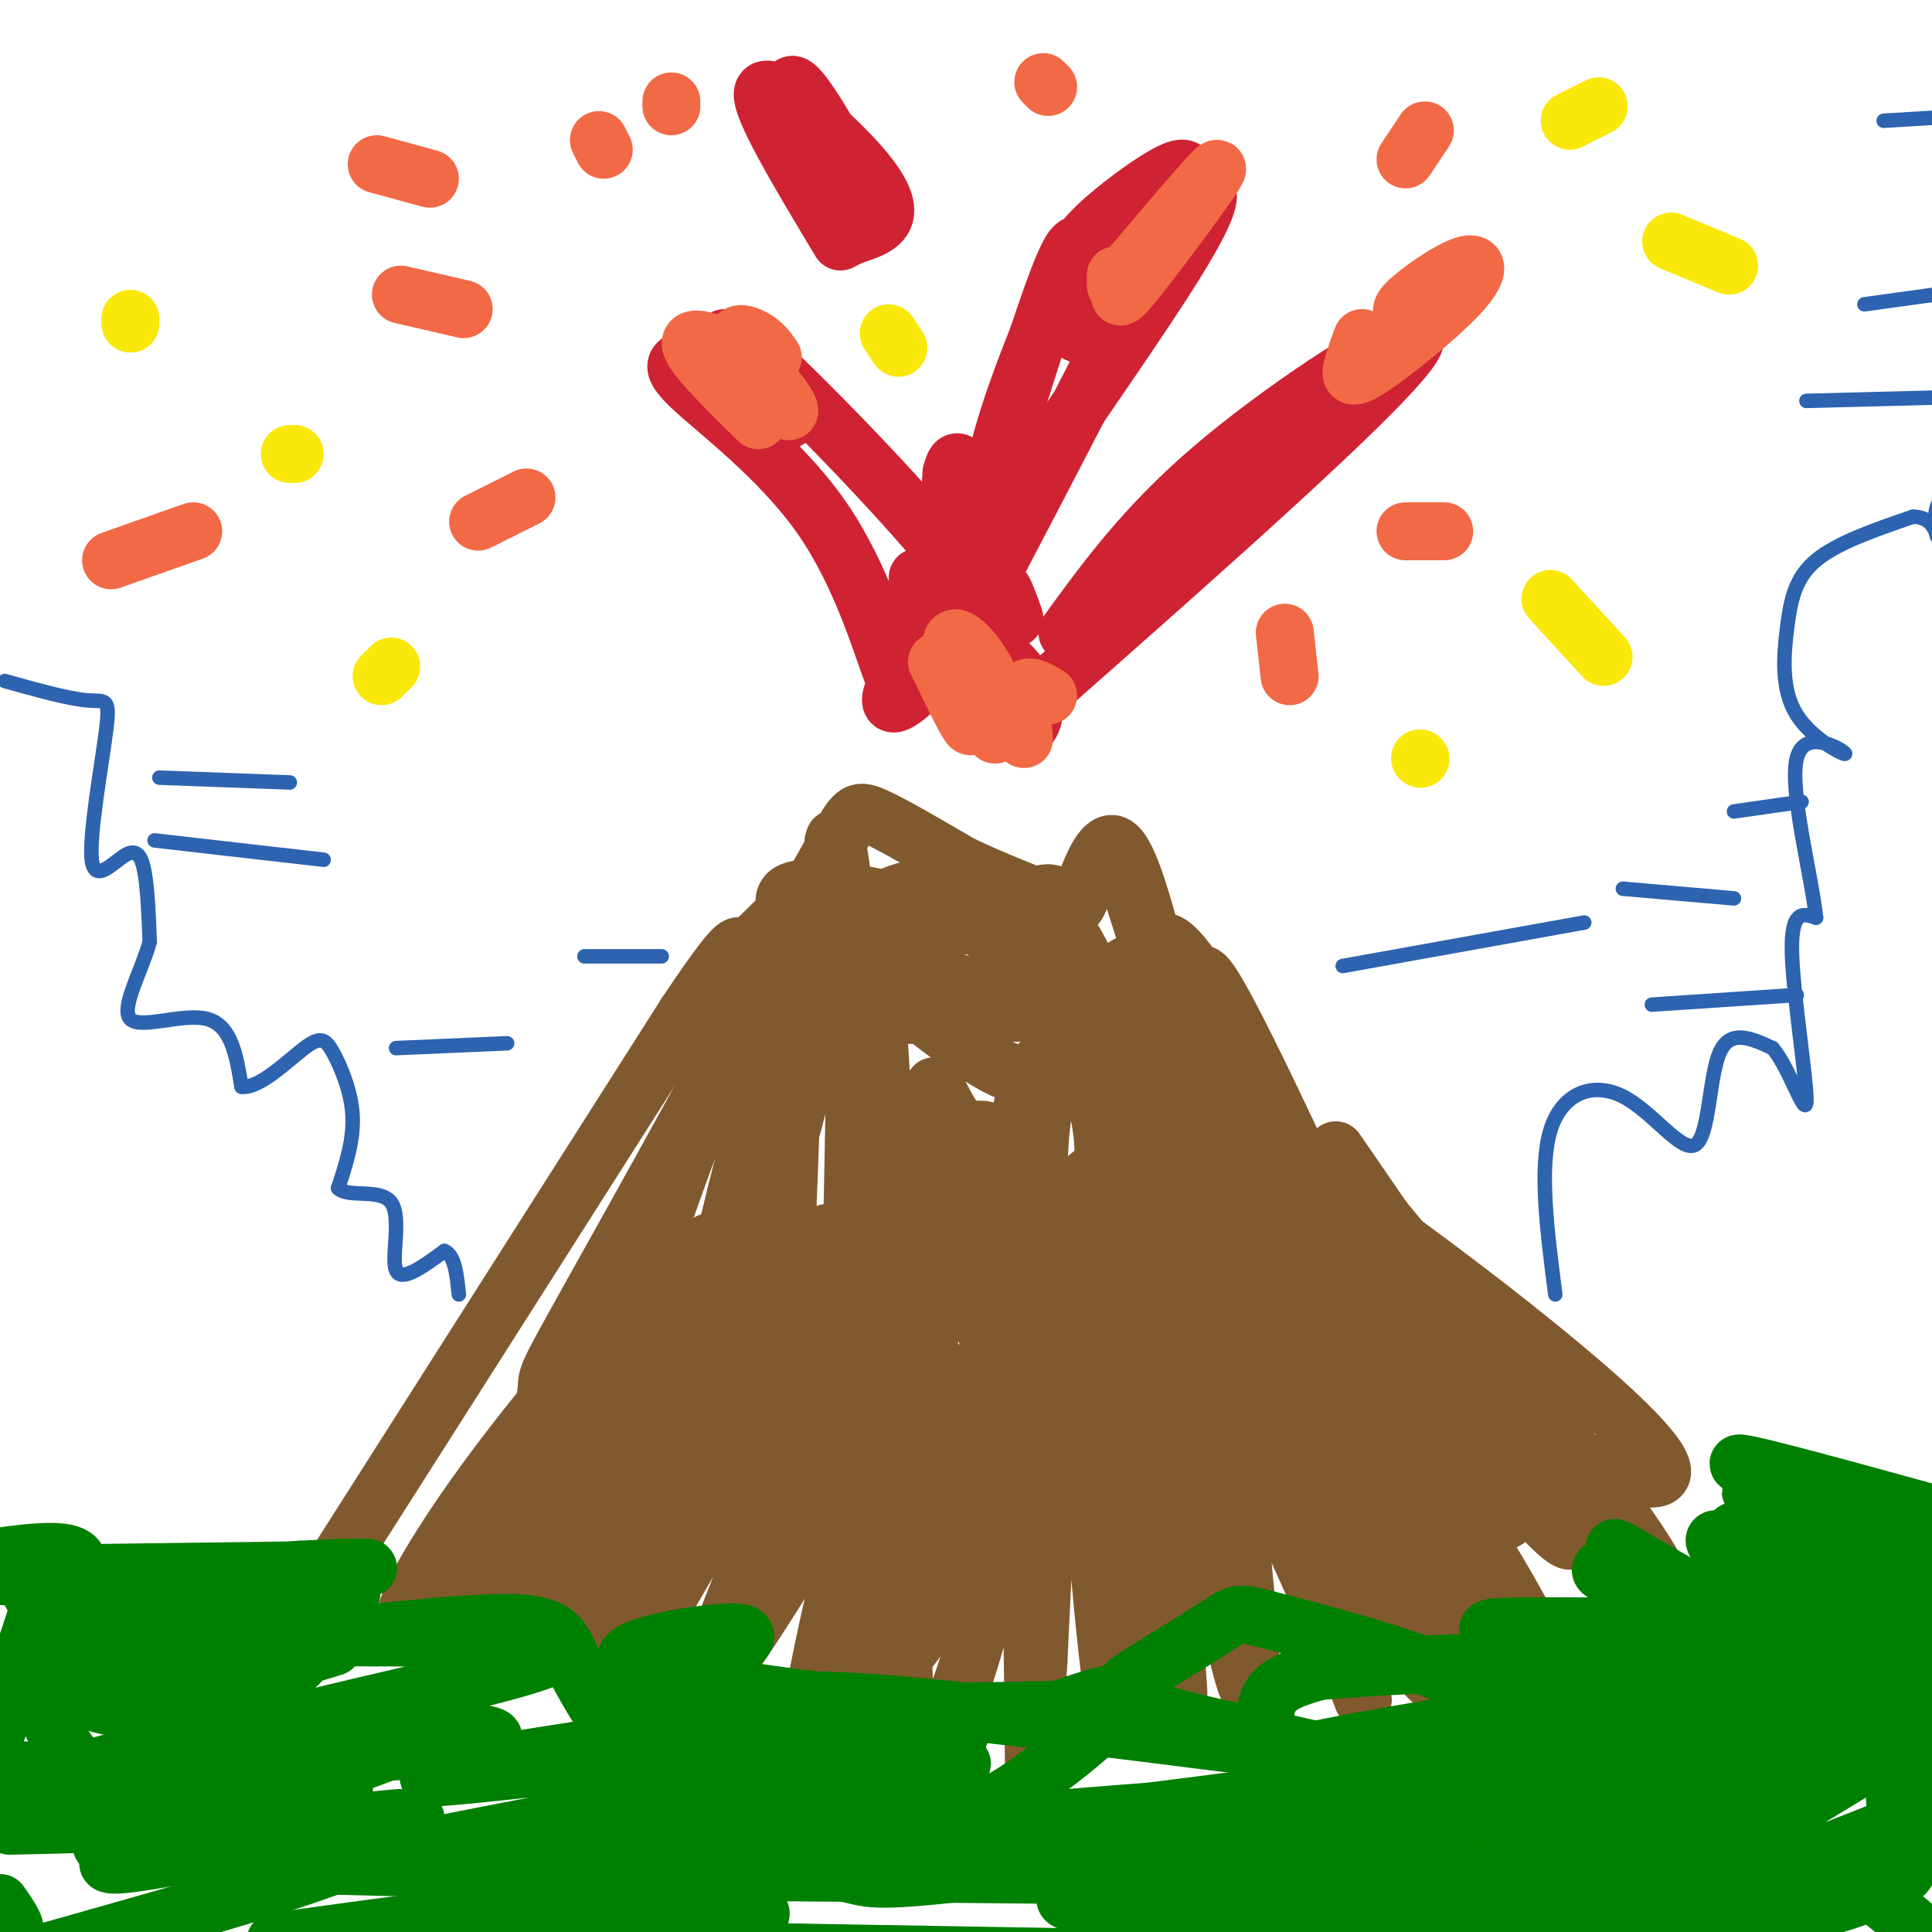 <svg viewBox='0 0 400 400' version='1.1' xmlns='http://www.w3.org/2000/svg' xmlns:xlink='http://www.w3.org/1999/xlink'><g fill='none' stroke='#81592f' stroke-width='12' stroke-linecap='round' stroke-linejoin='round'><path d='M65,331c0.000,0.000 77.000,-121.000 77,-121'/><path d='M142,210c13.813,-20.685 9.847,-11.897 13,-14c3.153,-2.103 13.425,-15.096 7,-1c-6.425,14.096 -29.545,55.280 -40,74c-10.455,18.720 -8.243,14.975 -9,20c-0.757,5.025 -4.481,18.821 -5,24c-0.519,5.179 2.168,1.740 4,1c1.832,-0.740 2.809,1.217 7,-9c4.191,-10.217 11.595,-32.609 19,-55'/><path d='M138,250c5.355,-15.110 9.243,-25.384 15,-36c5.757,-10.616 13.382,-21.574 17,-26c3.618,-4.426 3.227,-2.320 4,-1c0.773,1.320 2.708,1.855 4,2c1.292,0.145 1.941,-0.102 3,13c1.059,13.102 2.530,39.551 4,66'/><path d='M185,268c-1.859,-11.106 -8.506,-71.872 -11,-89c-2.494,-17.128 -0.834,9.383 -6,37c-5.166,27.617 -17.158,56.341 -20,58c-2.842,1.659 3.466,-23.746 8,-41c4.534,-17.254 7.296,-26.358 6,-17c-1.296,9.358 -6.648,37.179 -12,65'/><path d='M150,281c-2.967,18.948 -4.386,33.817 -1,12c3.386,-21.817 11.575,-80.319 14,-81c2.425,-0.681 -0.915,56.459 -2,82c-1.085,25.541 0.086,19.481 3,18c2.914,-1.481 7.573,1.616 10,-16c2.427,-17.616 2.623,-55.944 3,-71c0.377,-15.056 0.936,-6.840 3,0c2.064,6.840 5.633,12.303 9,31c3.367,18.697 6.534,50.628 7,58c0.466,7.372 -1.767,-9.814 -4,-27'/><path d='M192,287c-1.853,-14.408 -4.484,-36.927 -5,-46c-0.516,-9.073 1.083,-4.698 3,-2c1.917,2.698 4.150,3.721 9,19c4.850,15.279 12.315,44.815 11,39c-1.315,-5.815 -11.410,-46.983 -15,-63c-3.590,-16.017 -0.675,-6.885 2,-3c2.675,3.885 5.110,2.522 7,3c1.890,0.478 3.236,2.796 5,8c1.764,5.204 3.945,13.295 4,27c0.055,13.705 -2.016,33.024 -3,25c-0.984,-8.024 -0.880,-43.391 1,-60c1.880,-16.609 5.537,-14.460 8,-14c2.463,0.460 3.731,-0.770 5,-2'/><path d='M224,218c2.445,3.838 6.057,14.435 5,28c-1.057,13.565 -6.783,30.100 -10,30c-3.217,-0.100 -3.926,-16.835 -4,-28c-0.074,-11.165 0.486,-16.760 2,-23c1.514,-6.240 3.980,-13.125 6,-17c2.020,-3.875 3.593,-4.740 5,-2c1.407,2.740 2.648,9.084 0,4c-2.648,-5.084 -9.185,-21.595 -5,-14c4.185,7.595 19.093,39.298 34,71'/><path d='M257,267c7.064,16.306 7.722,21.569 2,4c-5.722,-17.569 -17.826,-57.972 -19,-71c-1.174,-13.028 8.580,1.318 20,23c11.420,21.682 24.504,50.698 21,43c-3.504,-7.698 -23.597,-52.111 -30,-62c-6.403,-9.889 0.885,14.746 6,27c5.115,12.254 8.058,12.127 11,12'/><path d='M268,243c2.043,1.483 1.649,-0.808 22,14c20.351,14.808 61.446,46.715 53,49c-8.446,2.285 -66.435,-25.051 -93,-40c-26.565,-14.949 -21.708,-17.512 -16,-16c5.708,1.512 12.268,7.099 18,12c5.732,4.901 10.638,9.114 18,23c7.362,13.886 17.181,37.443 27,61'/><path d='M297,346c1.839,7.242 -7.063,-5.154 -19,-26c-11.937,-20.846 -26.910,-50.143 -27,-52c-0.090,-1.857 14.703,23.726 22,42c7.297,18.274 7.097,29.239 8,36c0.903,6.761 2.910,9.316 -2,-2c-4.910,-11.316 -16.738,-36.505 -24,-55c-7.262,-18.495 -9.957,-30.298 -10,-35c-0.043,-4.702 2.565,-2.304 6,19c3.435,21.304 7.696,61.516 8,73c0.304,11.484 -3.348,-5.758 -7,-23'/><path d='M252,323c-4.468,-24.694 -12.140,-74.928 -13,-62c-0.860,12.928 5.090,89.019 5,90c-0.090,0.981 -6.220,-73.150 -9,-74c-2.780,-0.850 -2.210,71.579 -4,74c-1.790,2.421 -5.940,-65.165 -9,-78c-3.060,-12.835 -5.030,29.083 -7,71'/><path d='M215,344c-1.241,18.403 -0.844,28.910 -1,13c-0.156,-15.910 -0.865,-58.235 -2,-67c-1.135,-8.765 -2.695,16.032 -7,37c-4.305,20.968 -11.354,38.109 -15,35c-3.646,-3.109 -3.889,-26.466 -1,-48c2.889,-21.534 8.909,-41.245 4,-25c-4.909,16.245 -20.749,68.447 -25,76c-4.251,7.553 3.086,-29.543 9,-51c5.914,-21.457 10.404,-27.273 11,-28c0.596,-0.727 -2.702,3.637 -6,8'/><path d='M182,294c-11.492,19.127 -37.223,62.944 -35,52c2.223,-10.944 32.400,-76.648 27,-73c-5.400,3.648 -46.375,76.648 -47,77c-0.625,0.352 39.101,-71.944 41,-79c1.899,-7.056 -34.029,51.127 -42,63c-7.971,11.873 12.014,-22.563 32,-57'/><path d='M158,277c10.262,-17.182 19.917,-31.637 7,-13c-12.917,18.637 -48.404,70.364 -50,67c-1.596,-3.364 30.700,-61.821 27,-58c-3.700,3.821 -43.398,69.919 -44,71c-0.602,1.081 37.890,-62.855 47,-81c9.110,-18.145 -11.163,9.499 -26,31c-14.837,21.501 -24.239,36.857 -27,42c-2.761,5.143 1.120,0.071 5,-5'/><path d='M97,331c5.834,-7.687 17.919,-24.405 28,-40c10.081,-15.595 18.158,-30.066 13,-27c-5.158,3.066 -23.553,23.671 -37,42c-13.447,18.329 -21.947,34.383 -14,29c7.947,-5.383 32.342,-32.202 48,-45c15.658,-12.798 22.578,-11.576 27,-10c4.422,1.576 6.344,3.505 8,3c1.656,-0.505 3.045,-3.443 4,10c0.955,13.443 1.474,43.268 2,56c0.526,12.732 1.058,8.370 6,1c4.942,-7.370 14.294,-17.749 24,-34c9.706,-16.251 19.767,-38.375 25,-48c5.233,-9.625 5.638,-6.750 6,0c0.362,6.750 0.681,17.375 1,28'/><path d='M238,296c0.395,10.397 0.882,22.391 2,29c1.118,6.609 2.867,7.833 6,5c3.133,-2.833 7.651,-9.724 7,-25c-0.651,-15.276 -6.470,-38.936 -5,-37c1.470,1.936 10.228,29.469 14,40c3.772,10.531 2.559,4.059 5,6c2.441,1.941 8.535,12.296 5,-4c-3.535,-16.296 -16.700,-59.244 -21,-72c-4.300,-12.756 0.265,4.681 10,25c9.735,20.319 24.638,43.520 29,49c4.362,5.480 -1.819,-6.760 -8,-19'/><path d='M282,293c-8.363,-17.979 -25.270,-53.426 -25,-55c0.270,-1.574 17.716,30.727 30,51c12.284,20.273 19.407,28.519 19,24c-0.407,-4.519 -8.344,-21.804 -17,-37c-8.656,-15.196 -18.032,-28.304 -23,-36c-4.968,-7.696 -5.527,-9.980 -3,-3c2.527,6.980 8.142,23.225 20,42c11.858,18.775 29.959,40.078 29,35c-0.959,-5.078 -20.980,-36.539 -41,-68'/><path d='M271,246c-9.580,-14.084 -13.031,-15.294 -10,-9c3.031,6.294 12.545,20.092 27,39c14.455,18.908 33.853,42.927 37,43c3.147,0.073 -9.955,-23.801 -25,-46c-15.045,-22.199 -32.033,-42.723 -21,-26c11.033,16.723 50.086,70.695 52,72c1.914,1.305 -33.310,-50.056 -47,-70c-13.690,-19.944 -5.845,-8.472 2,3'/><path d='M286,252c11.483,13.904 39.191,47.163 51,64c11.809,16.837 7.719,17.251 -1,7c-8.719,-10.251 -22.069,-31.165 -31,-43c-8.931,-11.835 -13.445,-14.589 -15,-12c-1.555,2.589 -0.151,10.521 4,22c4.151,11.479 11.051,26.504 14,36c2.949,9.496 1.948,13.462 0,15c-1.948,1.538 -4.842,0.649 -8,-1c-3.158,-1.649 -6.581,-4.059 -13,-14c-6.419,-9.941 -15.834,-27.412 -13,-25c2.834,2.412 17.917,24.706 33,47'/><path d='M307,348c6.887,8.941 7.604,7.795 1,-4c-6.604,-11.795 -20.529,-34.238 -23,-36c-2.471,-1.762 6.512,17.156 15,32c8.488,14.844 16.481,25.612 15,17c-1.481,-8.612 -12.436,-36.606 -18,-47c-5.564,-10.394 -5.737,-3.188 1,9c6.737,12.188 20.383,29.360 23,30c2.617,0.640 -5.795,-15.251 -13,-27c-7.205,-11.749 -13.201,-19.357 -18,-22c-4.799,-2.643 -8.399,-0.322 -12,2'/><path d='M278,302c-2.000,0.333 -1.000,0.167 0,0'/></g>
<g fill='none' stroke='#008000' stroke-width='12' stroke-linecap='round' stroke-linejoin='round'><path d='M69,341c-12.236,3.751 -24.471,7.503 -25,7c-0.529,-0.503 10.649,-5.259 16,-8c5.351,-2.741 4.874,-3.466 8,-6c3.126,-2.534 9.854,-6.878 -2,-2c-11.854,4.878 -42.291,18.978 -41,17c1.291,-1.978 34.309,-20.032 35,-22c0.691,-1.968 -30.945,12.152 -41,17c-10.055,4.848 1.473,0.424 13,-4'/><path d='M32,340c9.466,-2.141 26.630,-5.495 34,-6c7.370,-0.505 4.946,1.837 -6,5c-10.946,3.163 -30.412,7.145 -38,10c-7.588,2.855 -3.296,4.583 16,6c19.296,1.417 53.596,2.523 62,4c8.404,1.477 -9.088,3.324 -26,4c-16.912,0.676 -33.246,0.182 -21,-4c12.246,-4.182 53.070,-12.052 61,-16c7.930,-3.948 -17.035,-3.974 -42,-4'/><path d='M72,339c-11.689,-0.081 -19.910,1.716 -12,1c7.910,-0.716 31.952,-3.945 44,-4c12.048,-0.055 12.103,3.063 15,9c2.897,5.937 8.635,14.693 10,16c1.365,1.307 -1.645,-4.835 2,-7c3.645,-2.165 13.943,-0.352 15,-1c1.057,-0.648 -7.127,-3.757 -11,-4c-3.873,-0.243 -3.437,2.378 -3,5'/><path d='M132,354c-0.748,1.560 -1.118,2.961 0,3c1.118,0.039 3.723,-1.285 7,-4c3.277,-2.715 7.228,-6.821 11,-10c3.772,-3.179 7.367,-5.432 0,-5c-7.367,0.432 -25.696,3.550 -19,7c6.696,3.450 38.419,7.231 54,9c15.581,1.769 15.022,1.526 13,7c-2.022,5.474 -5.506,16.666 2,15c7.506,-1.666 26.002,-16.190 31,-22c4.998,-5.810 -3.501,-2.905 -12,0'/><path d='M219,354c-12.976,0.251 -39.416,0.877 -51,0c-11.584,-0.877 -8.312,-3.258 18,-1c26.312,2.258 75.664,9.154 86,10c10.336,0.846 -18.343,-4.357 -31,-8c-12.657,-3.643 -9.291,-5.725 -4,-9c5.291,-3.275 12.507,-7.744 16,-10c3.493,-2.256 3.264,-2.298 12,0c8.736,2.298 26.437,6.937 35,11c8.563,4.063 7.989,7.549 8,10c0.011,2.451 0.606,3.867 -4,6c-4.606,2.133 -14.414,4.983 -22,5c-7.586,0.017 -12.951,-2.800 -16,-5c-3.049,-2.200 -3.782,-3.785 -4,-6c-0.218,-2.215 0.081,-5.062 2,-7c1.919,-1.938 5.460,-2.969 9,-4'/><path d='M273,346c13.144,-1.255 41.503,-2.393 54,-2c12.497,0.393 9.132,2.315 9,4c-0.132,1.685 2.967,3.132 -1,7c-3.967,3.868 -15.001,10.157 -30,14c-14.999,3.843 -33.961,5.242 -42,5c-8.039,-0.242 -5.153,-2.124 -3,-4c2.153,-1.876 3.574,-3.748 5,-5c1.426,-1.252 2.858,-1.886 14,-4c11.142,-2.114 31.994,-5.709 46,-7c14.006,-1.291 21.165,-0.279 24,2c2.835,2.279 1.347,5.824 -3,9c-4.347,3.176 -11.552,5.984 -20,7c-8.448,1.016 -18.138,0.240 -23,-1c-4.862,-1.240 -4.897,-2.946 -2,-6c2.897,-3.054 8.725,-7.458 11,-10c2.275,-2.542 0.997,-3.223 13,-5c12.003,-1.777 37.287,-4.651 43,-6c5.713,-1.349 -8.143,-1.175 -22,-1'/><path d='M346,343c-15.503,-1.589 -43.260,-5.061 -37,-6c6.260,-0.939 46.538,0.656 54,-1c7.462,-1.656 -17.893,-6.561 -27,-9c-9.107,-2.439 -1.966,-2.411 -1,-4c0.966,-1.589 -4.244,-4.794 4,0c8.244,4.794 29.941,17.589 32,16c2.059,-1.589 -15.520,-17.560 -16,-20c-0.480,-2.440 16.140,8.651 23,12c6.860,3.349 3.960,-1.043 2,-4c-1.960,-2.957 -2.980,-4.478 -4,-6'/><path d='M376,321c-4.784,-5.546 -14.743,-16.412 -12,-15c2.743,1.412 18.189,15.100 18,16c-0.189,0.900 -16.012,-10.988 -19,-13c-2.988,-2.012 6.861,5.854 16,10c9.139,4.146 17.570,4.573 26,5'/><path d='M398,317c-19.667,-6.833 -39.333,-13.667 -38,-14c1.333,-0.333 23.667,5.833 46,12'/><path d='M402,319c-18.901,-0.935 -37.801,-1.869 -42,-2c-4.199,-0.131 6.305,0.542 15,0c8.695,-0.542 15.581,-2.297 2,9c-13.581,11.297 -47.630,35.647 -39,38c8.630,2.353 59.939,-17.289 59,-16c-0.939,1.289 -54.125,23.511 -62,26c-7.875,2.489 29.563,-14.756 67,-32'/><path d='M402,342c11.502,-5.620 6.756,-3.669 0,-4c-6.756,-0.331 -15.522,-2.944 -25,-2c-9.478,0.944 -19.667,5.447 -22,8c-2.333,2.553 3.191,3.158 13,1c9.809,-2.158 23.905,-7.079 38,-12'/><path d='M398,342c-31.538,20.985 -63.077,41.970 -63,43c0.077,1.030 31.769,-17.895 47,-26c15.231,-8.105 14.000,-5.389 18,-6c4.000,-0.611 13.231,-4.549 -2,5c-15.231,9.549 -54.923,32.585 -57,37c-2.077,4.415 33.462,-9.793 69,-24'/><path d='M401,377c-24.710,11.005 -49.421,22.010 -42,22c7.421,-0.010 46.973,-11.035 33,-14c-13.973,-2.965 -81.469,2.131 -110,4c-28.531,1.869 -18.095,0.511 -21,-1c-2.905,-1.511 -19.150,-3.175 -17,-7c2.150,-3.825 22.695,-9.809 44,-14c21.305,-4.191 43.370,-6.587 54,-8c10.630,-1.413 9.823,-1.842 9,0c-0.823,1.842 -1.664,5.955 -26,11c-24.336,5.045 -72.168,11.023 -120,17'/><path d='M205,387c-24.207,2.982 -24.724,1.935 -29,1c-4.276,-0.935 -12.310,-1.760 14,-6c26.310,-4.240 86.965,-11.894 80,-11c-6.965,0.894 -81.549,10.336 -124,16c-42.451,5.664 -52.770,7.549 -28,1c24.770,-6.549 84.631,-21.532 81,-23c-3.631,-1.468 -70.752,10.581 -96,15c-25.248,4.419 -8.624,1.210 8,-2'/><path d='M111,378c25.738,-5.354 86.083,-17.739 77,-19c-9.083,-1.261 -87.593,8.603 -98,9c-10.407,0.397 47.290,-8.671 62,-10c14.710,-1.329 -13.567,5.083 -27,8c-13.433,2.917 -12.023,2.339 -3,4c9.023,1.661 25.660,5.563 50,8c24.340,2.437 56.383,3.411 89,7c32.617,3.589 65.809,9.795 99,16'/><path d='M360,401c18.500,3.167 15.250,3.083 12,3'/><path d='M369,403c-10.979,-2.746 -21.958,-5.492 -27,-8c-5.042,-2.508 -4.148,-4.778 -63,-6c-58.852,-1.222 -177.449,-1.397 -218,-3c-40.551,-1.603 -3.057,-4.634 14,-7c17.057,-2.366 13.675,-4.067 -5,-1c-18.675,3.067 -52.643,10.903 -47,7c5.643,-3.903 50.898,-19.544 64,-25c13.102,-5.456 -5.949,-0.728 -25,4'/><path d='M62,364c-13.134,2.468 -33.469,6.637 -44,9c-10.531,2.363 -11.257,2.919 0,-3c11.257,-5.919 34.498,-18.314 42,-24c7.502,-5.686 -0.736,-4.665 -17,-2c-16.264,2.665 -40.555,6.972 -34,4c6.555,-2.972 43.957,-13.223 43,-17c-0.957,-3.777 -40.273,-1.079 -45,-1c-4.727,0.079 25.137,-2.460 55,-5'/><path d='M62,325c13.893,-0.819 21.126,-0.367 5,0c-16.126,0.367 -55.612,0.649 -65,1c-9.388,0.351 11.320,0.771 20,1c8.680,0.229 5.331,0.269 8,4c2.669,3.731 11.354,11.155 15,15c3.646,3.845 2.251,4.112 1,6c-1.251,1.888 -2.357,5.397 -11,9c-8.643,3.603 -24.821,7.302 -41,11'/><path d='M2,378c12.600,-0.267 25.200,-0.533 41,-2c15.800,-1.467 34.800,-4.133 26,-6c-8.800,-1.867 -45.400,-2.933 -82,-4'/><path d='M21,382c28.917,-1.833 57.833,-3.667 56,0c-1.833,3.667 -34.417,12.833 -67,22'/><path d='M57,402c20.899,-2.905 41.798,-5.810 59,-7c17.202,-1.190 30.708,-0.667 37,0c6.292,0.667 5.369,1.476 1,3c-4.369,1.524 -12.185,3.762 -20,6'/><path d='M151,404c0.000,0.000 115.000,2.000 115,2'/><path d='M348,403c-50.147,-2.951 -100.295,-5.902 -119,-8c-18.705,-2.098 -5.968,-3.344 34,-11c39.968,-7.656 107.166,-21.723 121,-27c13.834,-5.277 -25.695,-1.764 -42,-1c-16.305,0.764 -9.385,-1.222 -7,-3c2.385,-1.778 0.236,-3.346 -1,-5c-1.236,-1.654 -1.558,-3.392 3,-8c4.558,-4.608 13.996,-12.087 25,-17c11.004,-4.913 23.572,-7.261 27,-7c3.428,0.261 -2.286,3.130 -8,6'/><path d='M381,322c3.000,0.833 14.500,-0.083 26,-1'/><path d='M400,314c-1.765,2.007 -3.531,4.015 -5,8c-1.469,3.985 -2.642,9.949 -3,22c-0.358,12.051 0.099,30.190 1,37c0.901,6.810 2.247,2.292 3,1c0.753,-1.292 0.913,0.643 1,-5c0.087,-5.643 0.100,-18.866 1,-24c0.900,-5.134 2.686,-2.181 4,2c1.314,4.181 2.157,9.591 3,15'/><path d='M400,402c-5.329,-4.502 -10.659,-9.003 -15,-12c-4.341,-2.997 -7.695,-4.488 -22,-7c-14.305,-2.512 -39.563,-6.044 -59,-8c-19.437,-1.956 -33.054,-2.336 -65,0c-31.946,2.336 -82.222,7.390 -120,8c-37.778,0.610 -63.058,-3.222 -77,-6c-13.942,-2.778 -16.545,-4.501 -19,-6c-2.455,-1.499 -4.761,-2.773 -8,-7c-3.239,-4.227 -7.410,-11.407 -5,-17c2.410,-5.593 11.403,-9.598 14,-11c2.597,-1.402 -1.201,-0.201 -5,1'/><path d='M19,337c-2.496,0.793 -6.236,2.274 -9,3c-2.764,0.726 -4.552,0.695 -2,-3c2.552,-3.695 9.443,-11.056 8,-14c-1.443,-2.944 -11.222,-1.472 -21,0'/><path d='M2,325c2.289,0.356 4.578,0.711 6,1c1.422,0.289 1.978,0.511 0,7c-1.978,6.489 -6.489,19.244 -11,32'/><path d='M0,394c1.750,2.500 3.500,5.000 3,6c-0.500,1.000 -3.250,0.500 -6,0'/></g>
<g fill='none' stroke='#81592f' stroke-width='12' stroke-linecap='round' stroke-linejoin='round'><path d='M171,194c13.169,10.781 26.338,21.562 34,26c7.662,4.438 9.818,2.532 14,-3c4.182,-5.532 10.389,-14.689 14,-17c3.611,-2.311 4.626,2.224 4,5c-0.626,2.776 -2.893,3.793 -11,3c-8.107,-0.793 -22.053,-3.397 -36,-6'/><path d='M190,202c-9.448,-2.692 -15.069,-6.423 -10,-8c5.069,-1.577 20.826,-1.002 19,-3c-1.826,-1.998 -21.236,-6.571 -30,-7c-8.764,-0.429 -6.882,3.285 -5,7'/><path d='M164,191c-2.397,3.935 -5.890,10.271 -4,7c1.890,-3.271 9.163,-16.150 13,-23c3.837,-6.850 4.239,-7.671 8,-6c3.761,1.671 10.880,5.836 18,10'/><path d='M199,179c6.807,3.241 14.825,6.343 19,8c4.175,1.657 4.509,1.869 6,-2c1.491,-3.869 4.140,-11.820 7,-10c2.860,1.820 5.930,13.410 9,25'/><path d='M240,200c2.776,8.478 5.216,17.174 3,11c-2.216,-6.174 -9.087,-27.218 -10,-31c-0.913,-3.782 4.133,9.700 5,17c0.867,7.300 -2.444,8.420 0,9c2.444,0.580 10.645,0.619 -4,2c-14.645,1.381 -52.135,4.102 -64,0c-11.865,-4.102 1.896,-15.029 10,-20c8.104,-4.971 10.552,-3.985 13,-3'/><path d='M193,185c8.465,4.809 23.126,18.331 30,24c6.874,5.669 5.960,3.486 8,1c2.040,-2.486 7.035,-5.276 3,-7c-4.035,-1.724 -17.100,-2.382 -23,-3c-5.900,-0.618 -4.636,-1.196 -1,-4c3.636,-2.804 9.645,-7.834 9,-10c-0.645,-2.166 -7.943,-1.468 -7,6c0.943,7.468 10.127,21.705 14,33c3.873,11.295 2.437,19.647 1,28'/><path d='M227,253c-0.126,8.163 -0.942,14.569 5,5c5.942,-9.569 18.643,-35.113 14,-28c-4.643,7.113 -26.630,46.884 -26,46c0.630,-0.884 23.876,-42.422 12,-37c-11.876,5.422 -58.874,57.804 -70,67c-11.126,9.196 13.620,-24.793 28,-42c14.380,-17.207 18.394,-17.630 18,-15c-0.394,2.630 -5.197,8.315 -10,14'/><path d='M198,263c-5.876,8.095 -15.565,21.333 -21,30c-5.435,8.667 -6.616,12.764 -5,14c1.616,1.236 6.027,-0.388 13,-5c6.973,-4.612 16.506,-12.210 26,-20c9.494,-7.790 18.947,-15.770 16,-5c-2.947,10.770 -18.294,40.292 -22,50c-3.706,9.708 4.231,-0.396 10,-9c5.769,-8.604 9.371,-15.708 12,-22c2.629,-6.292 4.286,-11.772 4,-16c-0.286,-4.228 -2.513,-7.205 -5,-8c-2.487,-0.795 -5.234,0.591 -10,10c-4.766,9.409 -11.552,26.841 -13,33c-1.448,6.159 2.444,1.045 6,-8c3.556,-9.045 6.778,-22.023 10,-35'/><path d='M219,272c-4.089,4.467 -19.311,33.133 -25,43c-5.689,9.867 -1.844,0.933 2,-8'/></g>
<g fill='none' stroke='#cf2233' stroke-width='12' stroke-linecap='round' stroke-linejoin='round'><path d='M189,140c-0.799,2.960 -1.598,5.920 -4,0c-2.402,-5.920 -6.407,-20.721 -15,-33c-8.593,-12.279 -21.775,-22.037 -27,-27c-5.225,-4.963 -2.493,-5.132 0,-6c2.493,-0.868 4.746,-2.434 7,-4'/><path d='M163,87c-7.962,-10.862 -15.924,-21.723 -8,-15c7.924,6.723 31.735,31.031 42,44c10.265,12.969 6.983,14.600 5,17c-1.983,2.400 -2.667,5.568 -4,7c-1.333,1.432 -3.316,1.126 -5,-5c-1.684,-6.126 -3.069,-18.072 -3,-15c0.069,3.072 1.591,21.164 3,20c1.409,-1.164 2.704,-21.582 4,-42'/><path d='M197,98c1.349,-5.779 2.721,0.775 4,4c1.279,3.225 2.467,3.122 0,13c-2.467,9.878 -8.587,29.736 -5,17c3.587,-12.736 16.882,-58.068 23,-74c6.118,-15.932 5.059,-2.466 4,11'/><path d='M202,119c1.434,-9.720 2.868,-19.440 6,-30c3.132,-10.560 7.962,-21.962 11,-29c3.038,-7.038 4.285,-9.714 9,-14c4.715,-4.286 12.899,-10.182 16,-11c3.101,-0.818 1.118,3.441 3,4c1.882,0.559 7.628,-2.582 -4,16c-11.628,18.582 -40.631,58.887 -52,77c-11.369,18.113 -5.106,14.032 -2,11c3.106,-3.032 3.053,-5.016 3,-7'/><path d='M199,131c17.673,-33.714 35.345,-67.429 39,-76c3.655,-8.571 -6.708,8.000 -11,13c-4.292,5.000 -2.512,-1.571 0,-5c2.512,-3.429 5.756,-3.714 9,-4'/><path d='M221,131c8.000,-11.006 16.000,-22.012 30,-34c14.000,-11.988 34.000,-24.958 40,-27c6.000,-2.042 -2.000,6.845 -17,21c-15.000,14.155 -37.000,33.577 -59,53'/><path d='M215,144c-8.885,10.037 -1.599,8.629 -1,4c0.599,-4.629 -5.489,-12.478 -8,-12c-2.511,0.478 -1.445,9.282 -1,7c0.445,-2.282 0.270,-15.652 1,-20c0.730,-4.348 2.365,0.326 4,5'/><path d='M174,50c-8.535,-14.208 -17.071,-28.415 -16,-31c1.071,-2.585 11.747,6.453 18,13c6.253,6.547 8.081,10.602 7,13c-1.081,2.398 -5.071,3.140 -7,4c-1.929,0.860 -1.795,1.839 -4,-4c-2.205,-5.839 -6.747,-18.495 -8,-24c-1.253,-5.505 0.785,-3.859 4,1c3.215,4.859 7.608,12.929 12,21'/></g>
<g fill='none' stroke='#f26946' stroke-width='12' stroke-linecap='round' stroke-linejoin='round'><path d='M157,87c-7.091,-6.956 -14.182,-13.912 -14,-16c0.182,-2.088 7.637,0.692 13,5c5.363,4.308 8.633,10.144 7,9c-1.633,-1.144 -8.171,-9.270 -10,-13c-1.829,-3.730 1.049,-3.066 3,-2c1.951,1.066 2.976,2.533 4,4'/><path d='M231,59c10.571,-12.524 21.143,-25.048 21,-24c-0.143,1.048 -11.000,15.667 -16,22c-5.000,6.333 -4.143,4.381 -4,3c0.143,-1.381 -0.429,-2.190 -1,-3'/><path d='M294,65c-2.521,0.124 -5.041,0.247 -3,-2c2.041,-2.247 8.644,-6.865 12,-8c3.356,-1.135 3.467,1.211 -1,6c-4.467,4.789 -13.510,12.020 -18,15c-4.490,2.980 -4.426,1.709 -4,0c0.426,-1.709 1.213,-3.854 2,-6'/><path d='M194,137c3.649,7.565 7.298,15.129 7,13c-0.298,-2.129 -4.544,-13.952 -4,-17c0.544,-3.048 5.877,2.679 8,8c2.123,5.321 1.035,10.234 1,11c-0.035,0.766 0.982,-2.617 2,-6'/><path d='M212,153c-0.417,-4.250 -0.833,-8.500 0,-10c0.833,-1.500 2.917,-0.250 5,1'/><path d='M267,140c0.000,0.000 -1.000,-9.000 -1,-9'/><path d='M291,110c0.000,0.000 8.000,0.000 8,0'/><path d='M125,31c0.000,0.000 -1.000,-2.000 -1,-2'/><path d='M139,22c0.000,0.000 0.000,-1.000 0,-1'/><path d='M217,18c0.000,0.000 -1.000,-1.000 -1,-1'/><path d='M291,33c0.000,0.000 4.000,-6.000 4,-6'/><path d='M96,64c0.000,0.000 -13.000,-3.000 -13,-3'/><path d='M89,37c0.000,0.000 -11.000,-3.000 -11,-3'/><path d='M40,110c0.000,0.000 -17.000,6.000 -17,6'/><path d='M109,103c0.000,0.000 -10.000,5.000 -10,5'/></g>
<g fill='none' stroke='#fae80b' stroke-width='12' stroke-linecap='round' stroke-linejoin='round'><path d='M186,72c0.000,0.000 -2.000,-3.000 -2,-3'/><path d='M325,25c0.000,0.000 6.000,-3.000 6,-3'/><path d='M346,50c0.000,0.000 12.000,5.000 12,5'/><path d='M321,124c0.000,0.000 11.000,12.000 11,12'/><path d='M294,157c0.000,0.000 0.100,0.100 0.1,0.1'/><path d='M81,138c0.000,0.000 -2.000,2.000 -2,2'/><path d='M61,94c0.000,0.000 -1.000,0.000 -1,0'/><path d='M27,66c0.000,0.000 0.000,1.000 0,1'/></g>
<g fill='none' stroke='#2d63af' stroke-width='3' stroke-linecap='round' stroke-linejoin='round'><path d='M1,141c6.592,1.841 13.185,3.682 17,4c3.815,0.318 4.854,-0.887 4,6c-0.854,6.887 -3.600,21.867 -3,27c0.600,5.133 4.546,0.421 7,-1c2.454,-1.421 3.415,0.451 4,4c0.585,3.549 0.792,8.774 1,14'/><path d='M31,195c-1.619,5.952 -6.167,13.833 -4,16c2.167,2.167 11.048,-1.381 16,0c4.952,1.381 5.976,7.690 7,14'/><path d='M50,225c3.737,0.453 9.579,-5.415 13,-8c3.421,-2.585 4.421,-1.888 6,1c1.579,2.888 3.737,7.968 4,13c0.263,5.032 -1.368,10.016 -3,15'/><path d='M70,246c2.083,2.119 8.792,-0.083 11,3c2.208,3.083 -0.083,11.452 1,14c1.083,2.548 5.542,-0.726 10,-4'/><path d='M92,259c2.167,0.833 2.583,4.917 3,9'/><path d='M322,268c-1.689,-13.124 -3.378,-26.249 -1,-34c2.378,-7.751 8.823,-10.129 15,-7c6.177,3.129 12.086,11.766 15,10c2.914,-1.766 2.833,-13.933 5,-19c2.167,-5.067 6.584,-3.033 11,-1'/><path d='M367,217c3.524,4.095 6.833,14.833 7,11c0.167,-3.833 -2.810,-22.238 -3,-31c-0.190,-8.762 2.405,-7.881 5,-7'/><path d='M376,190c-0.891,-8.562 -5.618,-26.468 -4,-33c1.618,-6.532 9.583,-1.689 10,-1c0.417,0.689 -6.713,-2.774 -10,-8c-3.287,-5.226 -2.731,-12.215 -2,-18c0.731,-5.785 1.637,-10.367 6,-14c4.363,-3.633 12.181,-6.316 20,-9'/><path d='M396,107c4.286,-0.167 5.000,3.917 5,4c0.000,0.083 -0.714,-3.833 0,-6c0.714,-2.167 2.857,-2.583 5,-3'/><path d='M32,174c0.000,0.000 35.000,4.000 35,4'/><path d='M33,161c0.000,0.000 27.000,1.000 27,1'/><path d='M82,217c0.000,0.000 23.000,-1.000 23,-1'/><path d='M121,198c0.000,0.000 16.000,0.000 16,0'/><path d='M278,200c0.000,0.000 50.000,-9.000 50,-9'/><path d='M336,184c0.000,0.000 23.000,2.000 23,2'/><path d='M342,208c0.000,0.000 30.000,-2.000 30,-2'/><path d='M359,168c0.000,0.000 14.000,-2.000 14,-2'/><path d='M374,83c0.000,0.000 39.000,-1.000 39,-1'/><path d='M386,63c0.000,0.000 29.000,-4.000 29,-4'/><path d='M390,25c0.000,0.000 33.000,-2.000 33,-2'/></g>
</svg>